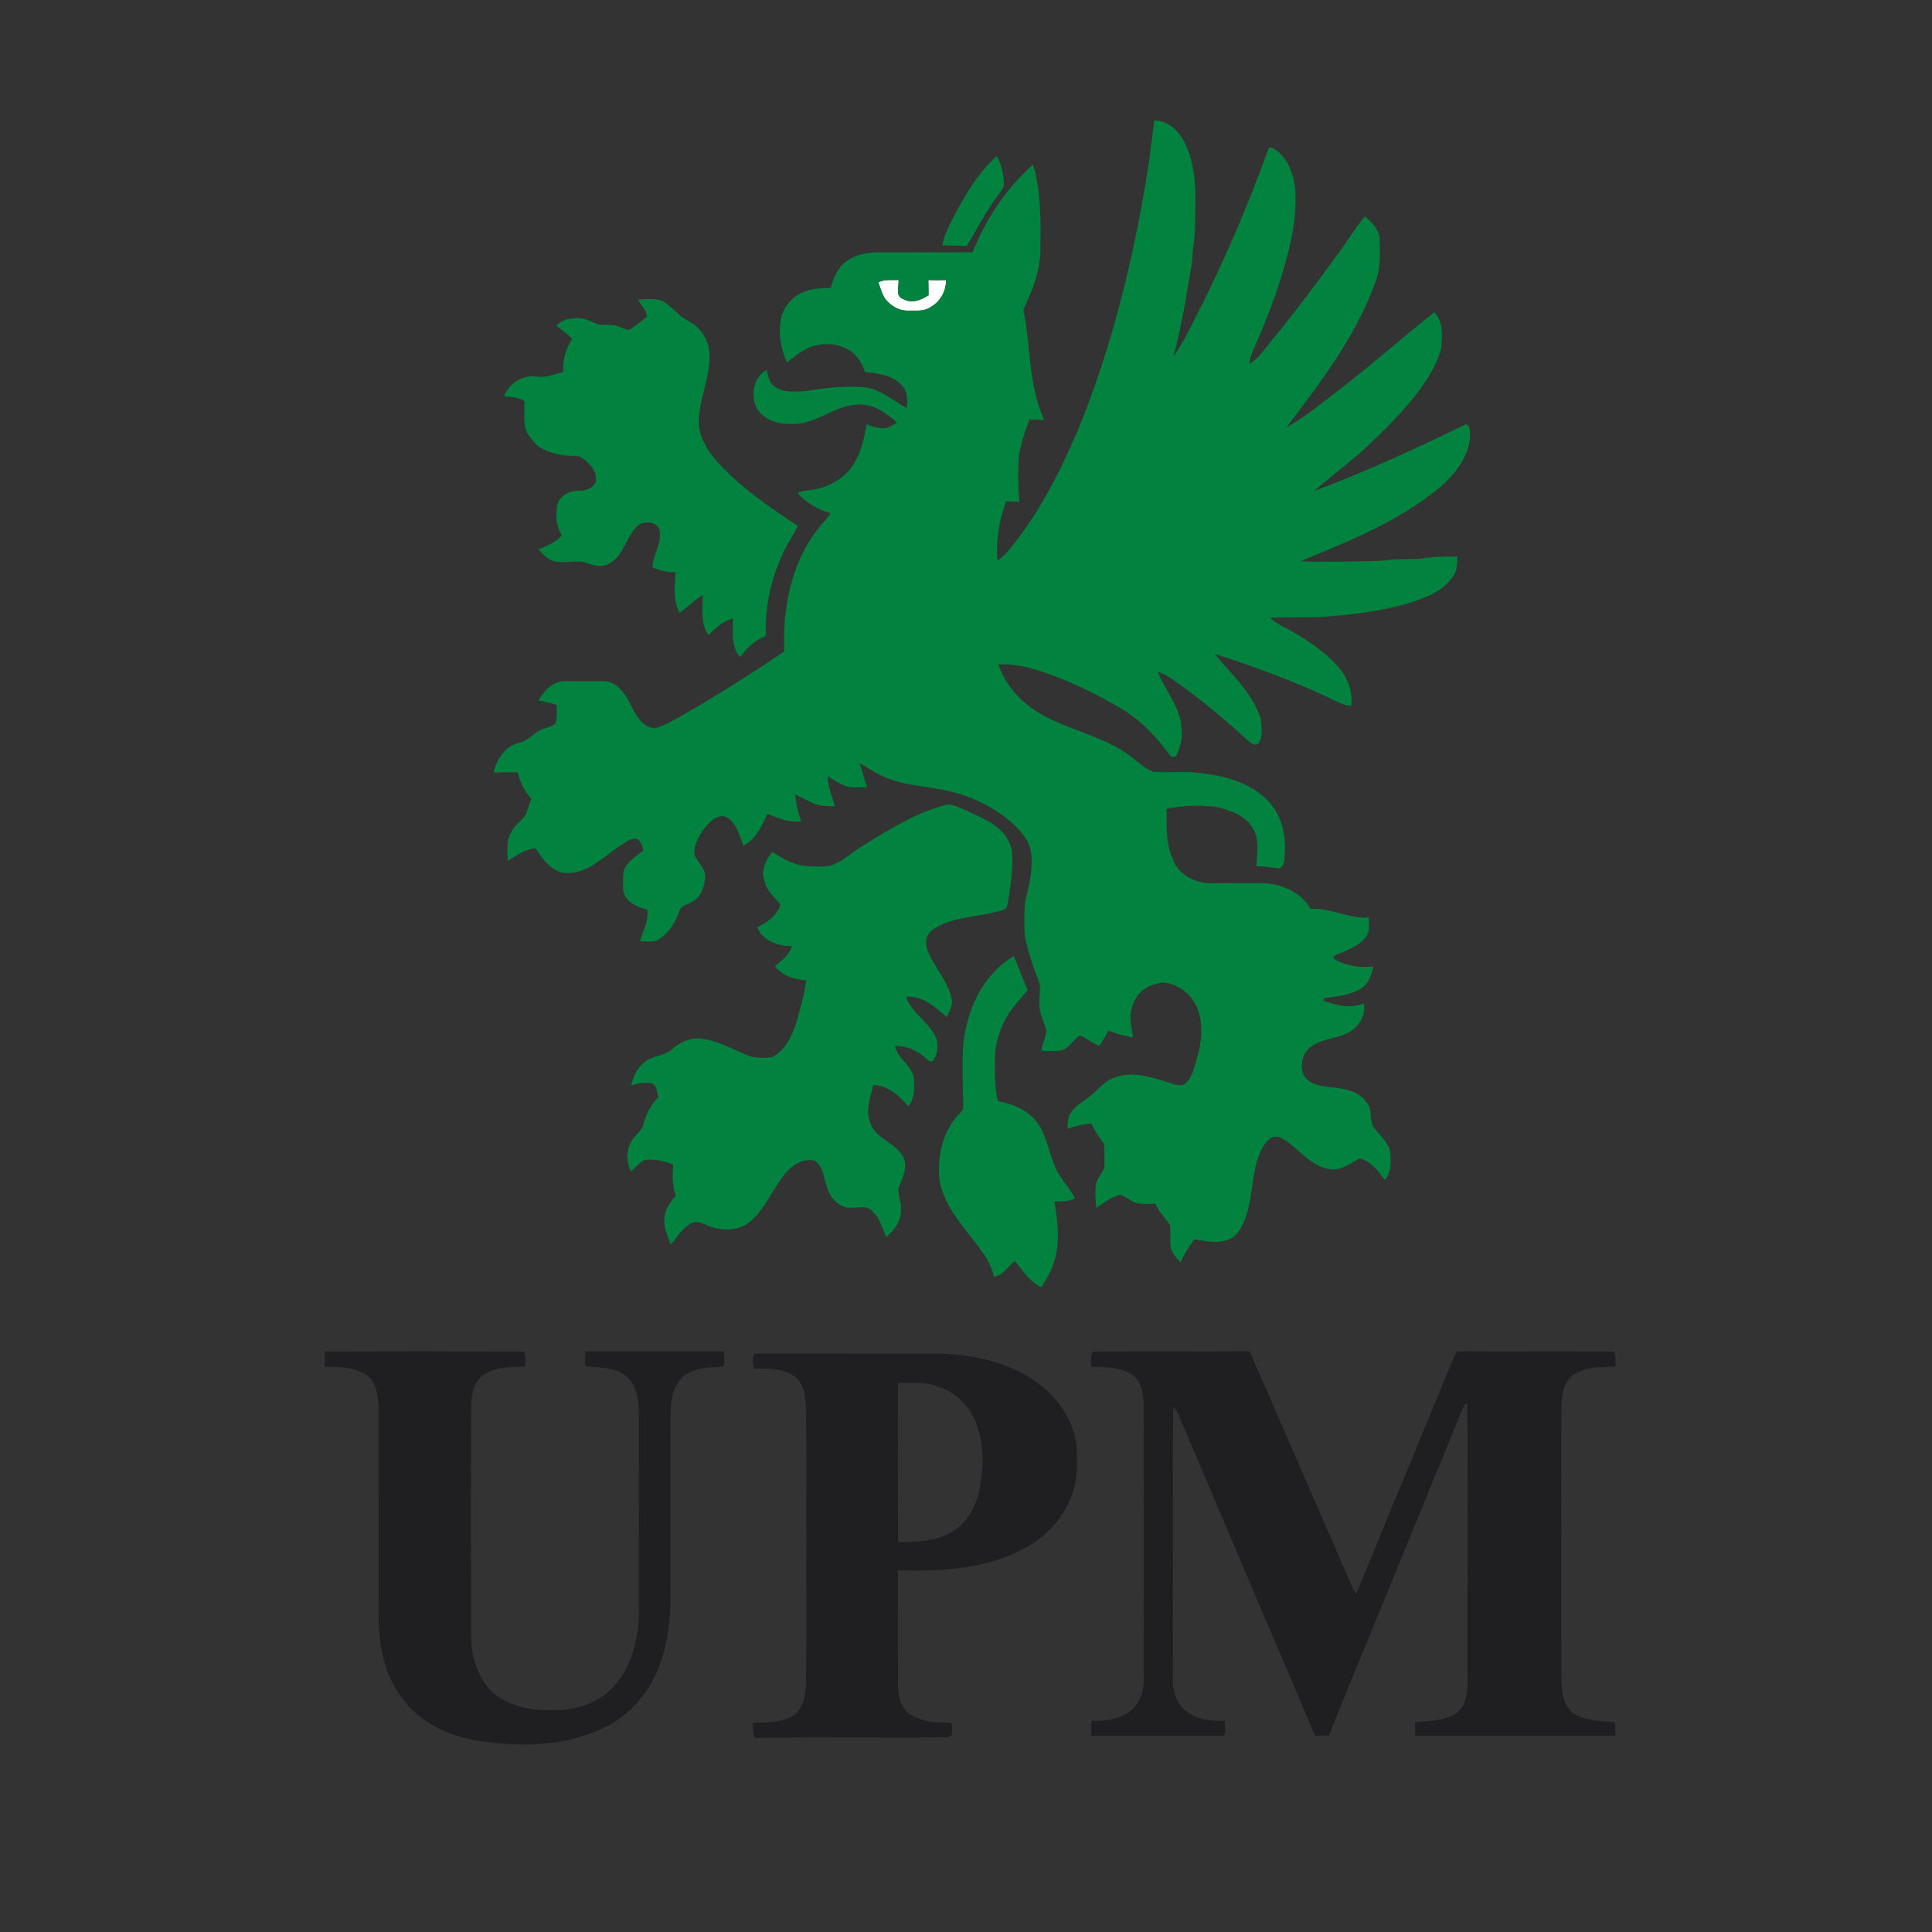 <svg xmlns="http://www.w3.org/2000/svg" width="900pt" height="900pt" viewBox="0 0 900 900"><rect x="0" y="0" width="900" height="900" fill="#333333" stroke="none"/><g id="#ffffffff"><path fill="#ffffff" opacity="1.00" d=" M 409.14 131.55 C 412.05 129.99 415.43 130.56 418.60 130.44 C 418.85 133.31 416.89 138.06 420.68 139.25 C 424.63 141.63 429.10 139.82 432.56 137.48 C 432.55 135.14 432.52 132.80 432.44 130.46 C 435.19 130.55 437.96 130.53 440.72 130.44 C 440.81 135.70 437.83 140.85 433.13 143.27 C 430.10 145.22 426.35 144.59 422.95 144.69 C 418.87 144.85 415.04 142.53 412.53 139.45 C 410.84 137.09 410.20 134.20 409.14 131.55 Z"></path></g><g id="#01823fff"><path fill="#01823f" opacity="1.00" d=" M 537.66 56.13 C 544.61 55.99 549.98 61.82 552.48 67.79 C 557.83 79.47 556.83 92.55 556.70 105.04 C 556.74 110.65 555.46 116.15 555.34 121.75 C 552.82 136.59 550.66 151.56 546.60 166.07 C 550.83 160.28 553.93 153.79 557.17 147.41 C 570.09 122.01 581.43 95.78 591.02 68.94 C 591.28 68.84 591.80 68.64 592.06 68.54 C 599.44 72.05 602.46 80.44 603.38 88.04 C 604.40 103.42 600.22 118.54 595.58 133.05 C 592.13 143.51 587.96 153.72 583.51 163.78 C 582.66 165.57 582.24 167.50 582.08 169.46 C 586.31 166.98 588.97 162.72 592.07 159.05 C 603.37 145.28 613.99 130.97 624.49 116.58 C 628.37 111.37 631.60 105.67 635.90 100.78 C 638.91 103.51 642.22 106.69 642.66 110.96 C 642.98 118.11 643.21 125.48 640.41 132.23 C 631.36 157.09 615.00 178.29 599.21 199.19 C 609.17 193.46 618.00 186.03 627.08 179.04 C 641.07 168.21 654.24 156.35 668.18 145.47 C 672.47 149.90 671.83 156.25 671.42 161.88 C 669.65 169.56 665.20 176.26 660.63 182.55 C 652.58 193.06 643.04 202.33 633.29 211.25 C 626.25 217.14 619.06 222.86 612.05 228.79 C 636.32 219.78 659.82 208.81 683.10 197.53 C 683.45 197.86 684.16 198.52 684.51 198.86 C 686.35 209.85 679.17 219.58 671.40 226.47 C 652.24 242.63 628.68 252.02 605.77 261.45 C 618.18 262.02 630.63 261.51 643.05 261.28 C 649.34 260.19 655.72 260.60 662.06 260.24 C 667.61 259.26 673.26 259.26 678.88 259.26 C 678.86 262.51 678.90 266.02 676.72 268.69 C 672.33 275.37 664.41 278.22 657.19 280.70 C 643.82 284.76 629.87 286.30 616.01 287.42 C 607.86 287.68 599.69 287.44 591.54 287.81 C 593.29 289.29 595.19 290.59 597.24 291.64 C 606.60 296.50 615.72 302.25 622.92 310.07 C 627.57 315.13 630.35 321.94 629.43 328.88 C 625.17 328.57 621.57 326.12 617.78 324.42 C 600.95 316.61 583.47 310.27 565.83 304.59 C 573.66 314.21 583.64 322.83 587.36 335.09 C 587.60 338.75 588.53 343.05 586.24 346.26 C 584.33 348.04 582.19 345.54 580.67 344.43 C 571.94 336.35 562.81 328.68 553.29 321.55 C 548.78 318.45 544.59 314.66 539.31 312.91 C 542.95 321.95 550.21 329.82 550.49 340.02 C 550.92 344.43 549.70 348.73 547.64 352.60 C 547.09 352.57 545.99 352.50 545.44 352.46 C 539.14 343.69 531.61 335.51 522.19 330.05 C 512.80 324.44 502.98 319.51 492.77 315.55 C 483.94 312.18 474.66 308.92 465.06 309.55 C 469.07 321.43 479.05 330.45 490.32 335.43 C 501.31 340.58 513.33 343.57 523.63 350.16 C 528.24 353.07 532.01 357.27 537.03 359.52 C 544.86 360.29 552.81 358.90 560.60 360.35 C 571.34 361.58 582.50 364.83 590.31 372.68 C 596.60 379.04 599.18 388.26 598.53 397.04 C 598.26 399.50 598.79 403.36 595.99 404.45 C 592.41 404.27 588.88 403.42 585.28 403.57 C 585.45 397.61 587.01 390.92 583.47 385.63 C 579.70 379.49 572.37 377.11 565.70 375.78 C 558.30 375.02 550.80 375.21 543.52 376.79 C 543.37 384.61 543.01 392.70 546.28 400.02 C 548.73 407.30 556.58 411.46 563.96 411.43 C 571.98 411.50 580.01 411.41 588.04 411.46 C 596.82 411.56 605.98 415.55 610.53 423.36 C 619.86 422.84 628.39 428.08 637.70 427.46 C 637.63 430.63 638.35 434.32 635.99 436.90 C 632.30 441.46 626.34 442.86 621.32 445.39 C 621.34 445.71 621.37 446.34 621.38 446.66 C 626.85 450.03 633.40 450.91 639.70 450.19 C 638.96 453.91 637.69 458.00 634.40 460.24 C 629.22 463.57 622.94 464.27 616.97 464.93 C 616.83 465.22 616.55 465.79 616.41 466.07 C 622.36 468.39 629.18 470.08 635.32 467.41 C 636.47 473.45 632.37 479.41 626.85 481.63 C 621.41 484.12 614.84 484.04 610.15 488.10 C 606.77 490.85 605.79 495.68 606.87 499.76 C 608.57 504.74 614.39 505.86 618.98 506.36 C 625.27 507.03 632.68 507.74 636.57 513.47 C 639.42 516.59 637.94 521.07 639.57 524.65 C 642.13 528.49 646.31 531.38 647.48 536.06 C 648.01 540.69 648.32 545.87 645.12 549.68 C 642.04 545.57 638.57 540.70 633.22 539.68 C 628.88 542.17 624.42 545.58 619.09 544.57 C 609.64 543.03 604.43 533.91 596.35 529.80 C 591.97 528.21 588.99 532.70 587.31 536.06 C 581.86 548.27 584.57 563.19 576.49 574.40 C 571.44 580.23 563.07 578.54 556.42 577.28 C 553.96 580.67 551.56 584.16 550.00 588.08 C 548.19 586.27 546.42 584.30 545.56 581.85 C 544.75 578.14 545.62 574.30 544.97 570.59 C 542.81 567.28 539.83 564.51 538.25 560.81 C 535.20 560.75 532.08 561.02 529.09 560.31 C 526.56 559.38 524.51 557.50 521.97 556.63 C 517.65 557.37 514.24 560.49 510.61 562.73 C 510.40 558.87 510.01 554.96 510.62 551.14 C 511.57 548.52 513.46 546.39 514.48 543.83 C 514.50 540.33 514.54 536.82 514.45 533.33 C 512.56 529.97 509.78 527.11 508.45 523.41 C 504.62 523.54 500.96 524.65 497.34 525.81 C 497.38 523.45 497.28 520.95 498.55 518.86 C 500.67 515.21 504.54 513.20 507.73 510.63 C 511.77 507.49 514.96 502.90 520.21 501.68 C 527.47 499.19 535.13 501.40 542.16 503.59 C 545.17 504.42 548.20 506.12 551.41 505.32 C 554.94 502.85 555.96 498.38 557.18 494.51 C 559.56 486.60 560.94 477.77 557.79 469.88 C 555.30 463.32 549.00 458.33 542.00 457.69 C 538.29 458.03 534.56 459.35 531.70 461.79 C 528.82 464.41 527.27 468.22 526.73 472.02 C 526.20 475.82 527.46 479.54 527.75 483.31 C 523.85 482.71 520.11 481.54 516.45 480.12 C 515.11 482.54 513.65 484.90 512.10 487.20 C 508.86 486.07 506.28 483.58 503.11 482.39 C 499.80 484.13 498.05 488.73 493.97 489.43 C 491.02 489.73 488.05 489.51 485.10 489.43 C 485.51 486.24 487.23 483.34 487.36 480.12 C 486.54 476.03 484.11 472.31 484.21 468.04 C 483.85 464.30 485.27 460.37 483.75 456.80 C 481.22 450.31 479.06 443.67 477.53 436.88 C 477.02 431.29 477.07 425.63 477.57 420.05 C 479.36 412.01 481.72 403.72 479.99 395.45 C 478.47 389.88 474.19 385.72 469.98 382.05 C 461.85 375.42 452.15 370.76 441.90 368.54 C 433.34 366.35 424.35 366.26 415.94 363.42 C 410.32 361.72 405.41 358.41 400.41 355.43 C 401.75 359.14 402.54 363.01 403.96 366.70 C 400.98 366.74 397.98 366.92 395.02 366.47 C 391.59 365.51 388.57 363.51 385.65 361.55 C 385.51 366.45 387.75 370.93 388.91 375.59 C 386.01 375.47 383.03 375.66 380.25 374.70 C 376.82 373.56 373.78 371.55 370.49 370.09 C 370.73 374.37 371.85 378.54 373.23 382.60 C 367.63 383.40 362.53 381.11 357.49 379.09 C 354.89 384.68 352.10 391.03 346.31 393.95 C 344.38 389.07 343.04 383.00 337.98 380.41 C 333.33 379.33 330.08 383.44 327.57 386.68 C 325.27 390.16 322.80 394.22 323.66 398.58 C 325.28 402.01 328.93 404.80 328.46 408.95 C 328.19 413.56 326.07 418.81 321.45 420.60 C 319.68 421.61 317.11 421.95 316.56 424.25 C 314.73 429.37 311.88 434.35 307.23 437.38 C 304.60 439.35 301.12 438.47 298.11 438.47 C 299.39 433.58 302.33 429.06 301.52 423.76 C 296.50 422.57 290.09 419.54 290.26 413.51 C 290.38 409.80 289.56 405.38 292.37 402.45 C 294.45 400.04 296.99 398.11 299.63 396.36 C 299.38 394.17 298.58 391.83 296.52 390.73 C 293.63 390.34 291.22 392.60 288.88 393.97 C 281.43 398.91 274.50 406.39 265.00 406.65 C 257.76 407.24 253.04 400.67 249.60 395.26 C 244.55 395.28 240.67 398.66 236.53 401.02 C 236.46 396.72 235.70 392.09 237.92 388.17 C 239.23 384.98 242.15 383.00 244.29 380.44 C 245.77 377.83 246.35 374.82 247.58 372.10 C 244.23 368.75 242.38 364.26 241.12 359.78 C 237.41 359.73 233.70 359.74 230.00 359.85 C 231.23 353.77 235.30 347.62 241.62 346.07 C 244.73 345.44 247.11 343.33 249.53 341.44 C 252.12 339.35 255.59 339.07 258.41 337.43 C 259.85 334.69 259.13 331.43 259.44 328.46 C 256.66 327.44 253.76 326.83 250.85 326.31 C 253.42 321.70 257.81 317.07 263.51 317.26 C 269.35 317.28 275.20 317.36 281.05 317.35 C 287.10 317.24 291.13 322.82 293.51 327.73 C 295.90 332.58 298.79 338.58 304.84 339.27 C 309.87 338.00 314.32 335.14 318.84 332.68 C 334.69 323.50 350.22 313.75 365.35 303.43 C 364.36 281.61 369.44 258.10 384.91 241.87 C 385.65 240.96 386.26 239.95 386.89 238.97 C 380.99 237.50 375.58 234.23 371.55 229.68 C 374.00 228.31 376.88 228.63 379.53 227.98 C 386.56 226.58 393.49 222.80 397.37 216.59 C 401.13 211.01 402.47 204.26 403.71 197.76 C 406.63 198.55 409.57 199.84 412.67 199.44 C 414.59 199.05 416.19 197.84 417.89 196.93 C 412.84 192.16 406.35 187.81 399.07 188.47 C 389.35 189.06 381.59 196.25 371.99 197.39 C 366.32 197.84 360.02 197.38 355.47 193.57 C 348.83 188.45 349.68 176.40 357.10 172.36 C 357.77 175.13 358.29 178.37 360.87 180.07 C 364.96 183.07 370.29 182.45 375.05 182.19 C 384.60 180.68 394.31 179.51 403.98 180.56 C 410.97 181.91 416.35 186.95 422.52 190.14 C 422.53 186.97 423.12 183.43 421.05 180.73 C 417.10 174.86 409.38 173.95 402.91 173.29 C 401.67 169.25 399.34 165.35 395.63 163.16 C 389.25 159.20 380.79 159.55 374.35 163.16 C 371.61 164.84 369.17 166.93 366.57 168.81 C 363.66 162.33 362.42 155.07 363.90 148.05 C 365.28 142.88 368.89 138.25 373.91 136.20 C 378.02 134.28 382.60 134.28 387.04 134.13 C 388.29 129.35 390.28 124.45 394.51 121.54 C 398.65 118.60 403.94 117.53 408.95 117.52 C 423.66 117.56 438.37 117.55 453.08 117.51 C 459.22 102.00 468.71 87.77 481.22 76.68 C 485.16 89.73 484.80 103.55 484.65 117.05 C 484.37 126.61 480.93 135.66 476.73 144.11 C 480.19 161.19 479.02 179.39 486.38 195.56 C 484.12 195.51 481.86 195.48 479.61 195.46 C 477.33 201.12 475.40 206.98 474.56 213.04 C 474.16 219.94 474.36 226.86 474.81 233.74 C 472.76 233.67 470.73 233.56 468.69 233.52 C 465.42 242.33 463.92 251.77 464.64 261.16 C 466.71 259.73 468.53 257.98 470.12 256.02 C 483.80 239.53 493.64 220.26 502.01 200.64 C 518.56 160.39 528.74 117.77 535.35 74.84 C 535.89 68.57 537.12 62.39 537.66 56.13 M 409.14 131.55 C 410.20 134.20 410.84 137.09 412.53 139.45 C 415.04 142.53 418.87 144.85 422.95 144.69 C 426.35 144.59 430.10 145.22 433.13 143.27 C 437.83 140.85 440.81 135.70 440.72 130.44 C 437.96 130.53 435.19 130.55 432.44 130.46 C 432.52 132.80 432.55 135.14 432.56 137.48 C 429.10 139.82 424.63 141.63 420.68 139.25 C 416.89 138.06 418.85 133.31 418.60 130.44 C 415.43 130.56 412.05 129.99 409.14 131.55 Z"></path><path fill="#01823f" opacity="1.00" d=" M 444.61 100.31 C 449.86 90.26 455.88 80.35 464.33 72.64 C 466.38 76.44 467.53 80.71 467.61 85.03 C 468.04 87.63 465.77 89.44 464.56 91.47 C 459.10 98.72 455.14 106.91 450.34 114.57 C 446.53 114.37 442.72 114.51 438.92 114.25 C 439.89 109.27 442.32 104.77 444.61 100.31 Z"></path><path fill="#01823f" opacity="1.00" d=" M 297.21 139.54 C 300.41 139.37 303.66 139.06 306.85 139.61 C 312.41 141.30 315.32 146.95 320.46 149.38 C 326.00 152.24 329.99 157.85 330.46 164.11 C 331.25 175.71 325.07 186.49 325.55 198.05 C 326.27 204.48 329.80 210.24 334.03 214.99 C 344.84 226.95 358.22 236.15 371.62 244.94 C 369.59 249.27 366.87 253.23 364.81 257.55 C 359.16 269.55 356.25 282.92 356.73 296.18 C 351.80 298.15 347.86 301.85 344.80 306.11 C 340.31 301.13 341.49 294.25 341.46 288.13 C 336.73 289.21 333.36 292.68 329.96 295.87 C 326.29 290.27 327.29 283.51 327.41 277.21 C 323.38 279.40 320.46 283.04 316.62 285.44 C 313.34 279.64 314.35 272.84 314.70 266.51 C 310.99 266.75 307.42 265.70 304.01 264.37 C 304.15 258.26 308.63 252.83 307.14 246.58 C 305.77 243.08 301.73 242.96 298.61 243.79 C 291.70 248.22 291.40 258.28 284.09 262.33 C 280.18 265.01 275.45 262.96 271.44 261.70 C 267.04 261.26 262.53 262.44 258.14 261.47 C 255.10 260.58 252.88 258.20 250.79 255.96 C 254.76 254.32 258.90 252.66 261.78 249.32 C 258.94 245.22 258.82 240.00 259.57 235.24 C 260.75 230.73 265.62 228.36 270.01 228.57 C 272.87 228.73 275.91 227.45 277.38 224.91 C 278.74 219.54 274.11 215.04 269.93 212.54 C 261.71 212.28 251.97 211.50 247.10 203.81 C 242.87 199.03 244.70 192.50 244.22 186.79 C 241.43 184.97 237.96 185.02 234.78 184.61 C 237.00 178.62 243.59 174.49 249.99 175.38 C 254.31 176.17 258.27 174.29 262.36 173.27 C 262.03 167.80 263.68 162.38 266.53 157.75 C 264.17 155.64 261.81 153.54 259.18 151.79 C 262.33 148.11 267.54 147.86 271.99 148.53 C 274.48 149.14 276.68 150.59 279.17 151.22 C 281.45 151.44 283.76 151.26 286.05 151.50 C 288.44 151.84 290.49 153.38 292.89 153.68 C 295.99 152.02 298.66 149.62 301.39 147.42 C 301.12 144.41 298.48 142.18 297.21 139.54 Z"></path><path fill="#01823f" opacity="1.00" d=" M 402.70 393.48 C 415.07 385.89 427.71 377.93 442.01 374.66 C 447.78 375.91 452.97 378.95 458.26 381.47 C 464.27 384.32 470.08 389.22 471.32 396.09 C 472.34 404.75 470.52 413.34 469.28 421.87 C 468.49 424.37 465.47 424.28 463.39 424.94 C 453.82 427.33 443.22 427.22 434.77 432.90 C 431.61 434.82 430.73 438.95 431.94 442.30 C 434.83 450.38 441.63 456.65 443.29 465.26 C 444.06 468.31 442.14 471.11 441.03 473.81 C 435.66 469.13 429.71 463.67 422.00 464.33 C 424.88 472.28 433.37 476.39 436.37 484.27 C 437.01 487.74 436.77 491.60 434.40 494.40 C 432.77 494.90 431.75 493.20 430.56 492.43 C 426.86 489.00 421.88 487.23 416.87 487.18 C 418.00 493.08 424.63 495.99 425.64 501.98 C 426.15 506.55 426.08 511.51 423.21 515.38 C 418.98 510.53 413.65 505.62 406.84 505.43 C 405.43 511.13 403.11 517.21 405.34 523.04 C 407.91 530.70 417.53 532.26 420.94 539.36 C 422.97 544.10 420.25 548.95 418.63 553.37 C 418.09 556.61 419.94 559.72 419.67 563.00 C 420.16 568.39 416.72 573.06 412.77 576.31 C 411.02 572.22 409.99 567.56 406.58 564.43 C 403.11 560.19 396.93 564.22 392.55 561.84 C 388.60 560.22 386.09 556.44 385.07 552.43 C 383.58 548.39 383.43 543.23 379.47 540.67 C 375.07 539.63 370.77 541.69 367.65 544.68 C 360.57 551.88 357.39 562.14 349.73 568.83 C 343.82 574.13 334.84 573.43 328.07 570.25 C 325.93 569.25 323.18 568.68 321.20 570.36 C 317.48 572.64 315.24 576.51 312.51 579.79 C 311.18 575.99 309.16 572.22 309.50 568.08 C 309.52 563.79 312.09 560.10 314.78 556.99 C 313.19 552.35 313.15 547.43 313.64 542.59 C 309.34 540.72 304.66 539.69 299.98 540.48 C 297.65 541.86 295.84 543.94 293.88 545.78 C 291.75 541.24 291.59 535.51 294.42 531.24 C 296.04 528.49 299.15 526.70 299.85 523.43 C 300.98 518.77 303.32 514.50 306.71 511.11 C 306.02 508.91 306.15 506.05 303.95 504.72 C 300.63 504.05 297.21 504.53 294.05 505.68 C 295.00 501.66 296.63 497.61 300.00 495.01 C 303.61 491.64 309.20 492.19 312.85 488.92 C 316.21 485.95 320.43 483.83 324.98 483.67 C 332.89 484.15 339.94 488.09 347.07 491.17 C 351.07 493.06 355.67 493.01 359.95 492.37 C 366.43 488.75 369.47 481.50 371.44 474.71 C 373.14 468.76 374.70 462.76 375.58 456.63 C 370.07 456.41 364.39 454.52 360.90 450.03 C 364.24 447.56 367.58 444.76 369.03 440.72 C 362.60 440.81 355.25 438.39 352.73 431.89 C 357.33 429.76 362.18 426.42 363.51 421.24 C 360.68 417.90 357.11 414.90 356.16 410.40 C 354.28 405.58 356.76 400.52 359.79 396.80 C 364.36 399.95 369.43 402.68 375.00 403.43 C 378.90 403.67 382.84 403.81 386.72 403.33 C 392.78 401.40 397.27 396.59 402.70 393.48 Z"></path><path fill="#01823f" opacity="1.00" d=" M 448.54 488.97 C 449.62 472.03 457.12 454.42 472.19 445.43 C 474.65 450.58 476.32 456.07 478.76 461.23 C 474.76 466.03 470.25 470.55 467.59 476.29 C 465.19 481.51 463.46 487.18 463.51 492.97 C 463.43 499.66 463.32 506.41 464.82 512.98 C 472.47 514.24 480.31 517.84 484.43 524.72 C 488.29 531.48 489.14 539.48 492.83 546.33 C 495.33 550.41 498.56 554.01 500.84 558.24 C 497.80 559.63 494.47 559.83 491.19 559.71 C 492.85 569.66 494.13 580.33 490.26 589.94 C 489.02 593.41 487.03 596.53 485.09 599.65 C 479.72 597.15 476.42 591.96 472.84 587.49 C 469.34 589.58 467.40 594.51 462.92 594.62 C 461.76 588.28 457.60 583.11 453.81 578.11 C 447.24 569.84 440.11 561.30 437.77 550.73 C 436.32 539.31 438.97 526.56 447.42 518.30 C 449.09 517.05 448.63 514.87 448.69 513.07 C 448.41 505.04 448.38 497.00 448.54 488.97 Z"></path></g><g id="#1f1f21ff"><path fill="#1f1f21" opacity="1.00" d=" M 151.25 629.68 C 182.12 629.44 213.00 629.52 243.86 629.64 C 245.37 631.47 244.33 634.40 244.72 636.68 C 237.80 636.72 230.00 636.73 224.29 641.21 C 219.31 645.67 219.51 652.89 219.41 659.03 C 219.40 693.02 219.35 727.01 219.43 760.99 C 219.26 770.47 221.93 780.38 228.52 787.44 C 236.01 794.66 246.89 796.95 257.00 796.59 C 267.69 797.09 279.00 793.47 286.22 785.31 C 294.37 775.94 297.44 763.16 297.68 751.00 C 297.72 721.67 297.68 692.33 297.70 663.00 C 297.70 655.90 297.94 647.75 292.90 642.12 C 287.70 637.00 279.93 636.99 273.14 636.58 C 271.76 634.65 272.90 631.81 272.59 629.55 C 294.18 629.56 315.77 629.55 337.36 629.55 C 337.06 631.81 338.19 634.64 336.81 636.57 C 330.10 637.04 322.25 636.97 317.26 642.24 C 312.28 647.45 312.54 655.24 312.35 661.96 C 312.24 688.30 312.33 714.65 312.31 741.00 C 312.52 754.16 311.11 767.64 305.58 779.74 C 300.98 789.92 293.03 798.65 283.17 803.95 C 265.73 813.17 245.14 813.88 225.96 811.44 C 216.87 810.35 207.90 807.52 200.03 802.80 C 188.46 795.68 180.51 783.40 178.15 770.07 C 175.67 759.89 176.49 749.37 176.36 739.00 C 176.35 710.99 176.38 682.97 176.35 654.96 C 175.97 649.51 175.10 643.17 170.01 640.04 C 164.38 636.78 157.56 636.66 151.23 636.66 C 151.34 634.33 151.34 632.00 151.25 629.68 Z"></path><path fill="#1f1f21" opacity="1.00" d=" M 508.28 636.66 C 508.65 634.38 507.63 631.46 509.15 629.63 C 533.47 629.40 557.79 629.68 582.11 629.50 C 597.12 663.71 611.94 698.01 626.86 732.26 C 628.42 735.68 629.54 739.37 631.84 742.42 C 645.79 708.31 659.95 674.27 674.00 640.19 C 675.45 636.57 676.92 632.96 678.72 629.50 C 703.11 629.68 727.51 629.42 751.90 629.62 C 752.95 631.75 752.32 634.31 752.57 636.63 C 745.82 636.82 738.37 636.66 732.60 640.68 C 729.02 643.62 727.76 648.52 727.51 652.97 C 727.05 668.97 727.38 684.99 727.28 701.00 C 727.35 728.02 727.13 755.03 727.39 782.05 C 727.29 788.17 728.30 795.60 734.21 798.91 C 739.79 801.55 746.18 801.86 752.25 802.21 C 752.50 804.31 752.46 806.43 752.56 808.55 C 721.45 808.65 690.33 808.54 659.22 808.62 C 659.20 806.51 659.19 804.40 659.20 802.31 C 666.18 801.47 674.30 801.97 679.83 796.84 C 683.64 792.51 683.73 786.44 683.63 780.99 C 683.53 738.51 683.86 696.01 683.46 653.53 C 681.01 655.41 680.50 658.58 679.28 661.24 C 665.86 694.11 652.36 726.94 638.89 759.78 C 632.36 776.04 625.33 792.12 619.15 808.50 C 616.95 808.54 614.77 808.58 612.59 808.58 C 591.35 758.70 570.15 708.80 548.93 658.92 C 548.37 657.59 547.55 656.45 546.49 655.50 C 546.24 697.66 546.48 739.83 546.37 782.00 C 546.07 788.29 548.69 795.32 554.50 798.41 C 559.34 801.27 565.11 801.80 570.62 801.54 C 570.35 803.82 571.51 806.69 570.05 808.57 C 549.48 808.61 528.90 808.62 508.33 808.56 C 508.40 806.24 508.40 803.92 508.32 801.62 C 514.97 801.87 522.24 800.93 527.44 796.39 C 530.92 792.93 532.92 787.98 532.76 783.06 C 532.79 740.38 532.80 697.69 532.75 655.01 C 532.87 649.41 531.65 642.71 526.35 639.71 C 520.83 636.85 514.36 636.71 508.28 636.66 Z"></path><path fill="#1f1f21" opacity="1.00" d=" M 351.42 637.69 C 350.95 635.38 349.68 632.35 351.79 630.51 C 380.85 630.55 409.92 630.47 438.99 630.56 C 454.62 631.26 470.77 634.90 483.57 644.35 C 492.90 651.10 499.79 661.47 501.46 672.95 C 501.77 680.32 502.34 687.99 499.76 695.07 C 496.29 706.18 488.08 715.42 477.90 720.93 C 459.83 730.96 438.52 732.15 418.30 731.53 C 418.31 749.68 418.14 767.84 418.39 786.00 C 418.38 791.00 420.18 796.77 424.95 799.19 C 430.04 802.16 436.12 802.50 441.88 802.48 C 444.78 802.42 443.16 806.29 443.48 808.09 C 443.11 808.39 442.39 809.01 442.03 809.32 C 411.89 809.60 381.72 809.08 351.58 809.57 C 350.74 807.26 350.57 804.82 350.77 802.40 C 357.03 802.62 363.69 802.47 369.31 799.37 C 374.36 796.12 375.29 789.52 375.43 784.00 C 375.81 761.34 375.50 738.67 375.60 716.00 C 375.50 695.67 375.82 675.33 375.38 655.00 C 375.17 650.01 374.36 644.21 369.98 641.08 C 364.56 637.48 357.70 637.27 351.42 637.69 M 418.28 644.22 C 418.32 668.91 418.18 693.60 418.35 718.29 C 426.92 718.49 436.03 718.11 443.56 713.51 C 450.53 709.44 454.71 701.82 456.22 694.08 C 458.33 683.60 458.61 672.27 454.42 662.25 C 451.36 654.74 445.03 648.49 437.25 646.01 C 431.25 643.45 424.61 644.48 418.28 644.22 Z"></path></g></svg>